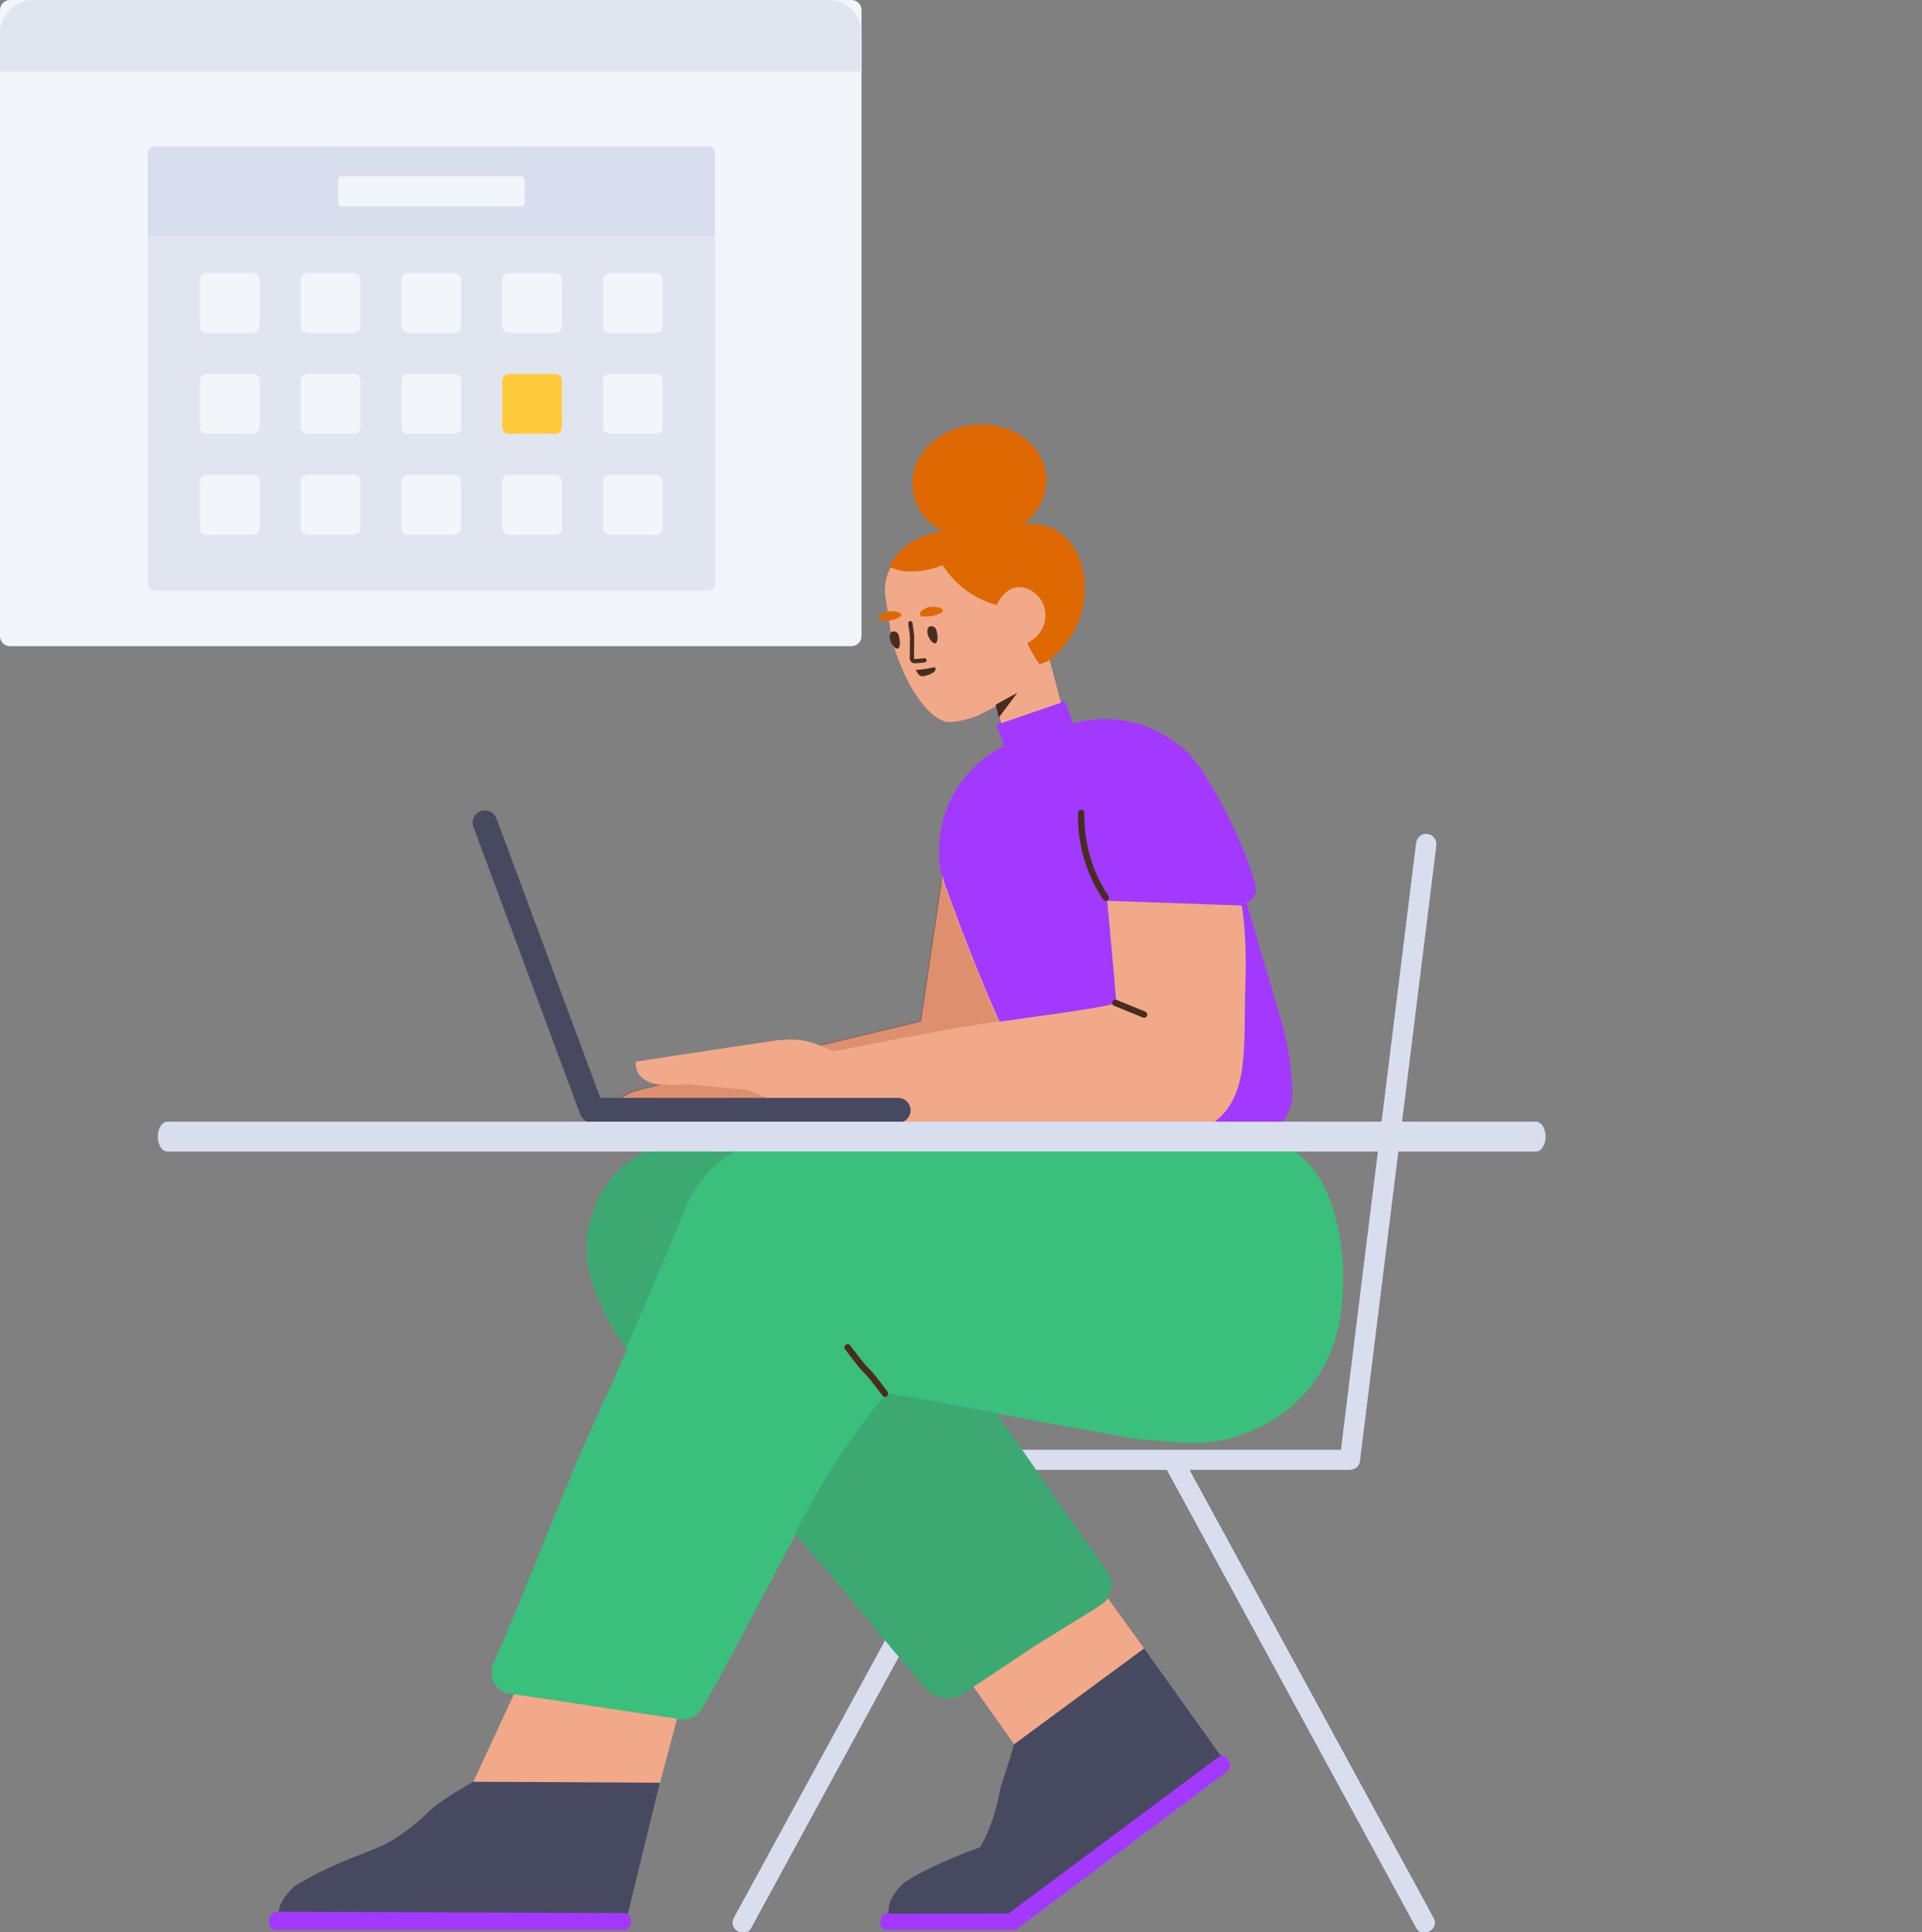 <?xml version="1.0" encoding="UTF-8"?> <svg xmlns="http://www.w3.org/2000/svg" width="192" height="193" viewBox="0 0 192 193" fill="none"><rect x="0" y="0" width="192" height="193" fill="#808080" stroke="none"/><g clip-path="url(#clip0_48_375)"><path d="M135.846 145.839V145.879C135.846 146.39 135.398 146.816 134.887 146.816H118.803L124.47 157.212C128.518 164.625 132.544 172.017 136.57 179.43L143.238 191.658C143.472 192.084 143.28 192.638 142.833 192.893L142.748 192.936C142.3 193.192 141.725 193.043 141.512 192.638L116.567 146.816H99.951L75.006 192.638C74.793 193.043 74.218 193.17 73.77 192.936L73.685 192.893C73.238 192.638 73.046 192.084 73.281 191.658L79.948 179.43C83.996 172.017 88.022 164.625 92.048 157.212L97.715 146.816H76.391C75.858 146.816 75.432 146.39 75.432 145.879V145.772C75.432 145.261 75.879 144.835 76.391 144.835H90.876C100.313 144.835 109.772 144.835 119.23 144.835H133.965L135.76 130.307C136.996 120.423 138.21 110.517 139.446 100.611L141.47 84.251C141.533 83.676 142.023 83.25 142.556 83.314L142.662 83.335C143.174 83.399 143.536 83.931 143.472 84.464L135.867 145.73C135.861 145.767 135.854 145.804 135.846 145.839Z" fill="#D8DEED"></path><path d="M135.845 145.839V145.879C135.845 146.39 135.398 146.816 134.887 146.816H118.803L124.47 157.212C128.517 164.625 132.544 172.017 136.57 179.43L143.237 191.658C143.472 192.084 143.28 192.638 142.833 192.893L142.747 192.936C142.3 193.192 141.725 193.043 141.512 192.638L116.567 146.816H99.951L75.006 192.638C74.793 193.043 74.218 193.17 73.77 192.936L73.685 192.893C73.238 192.638 73.046 192.084 73.28 191.658L79.948 179.43C83.995 172.017 88.022 164.625 92.048 157.212L97.714 146.816H76.39C75.858 146.816 75.432 146.39 75.432 145.879V145.772C75.432 145.261 75.879 144.835 76.39 144.835H90.876C100.313 144.835 109.771 144.835 119.23 144.835H133.965L135.76 130.307C136.996 120.423 138.21 110.517 139.446 100.611L141.469 84.251C141.533 83.676 142.023 83.25 142.556 83.314L142.662 83.335C143.174 83.399 143.536 83.931 143.472 84.464L135.867 145.73C135.861 145.767 135.854 145.804 135.845 145.839Z" fill="#D8DEED"></path></g><g clip-path="url(#clip1_48_375)"><path d="M27.8 190.978H62.097C62.626 190.978 63.055 191.407 63.055 191.936C63.055 192.466 62.626 192.895 62.097 192.895H27.8C27.27 192.895 26.841 192.466 26.841 191.936C26.841 191.407 27.27 190.978 27.8 190.978ZM100.54 191.017L121.378 175.482C121.529 175.378 121.679 175.317 121.849 175.32C122.148 175.304 122.444 175.437 122.631 175.675L122.693 175.782C123.007 176.15 122.911 176.724 122.523 177.015L101.323 192.901L88.838 192.939C88.348 192.93 87.95 192.54 87.937 192.05L87.939 191.922C87.969 191.432 88.359 191.034 88.849 191.043L100.54 191.017Z" fill="#A339FF"></path><path d="M62.71 191.196C62.588 191.14 62.453 191.109 62.31 191.109L27.864 190.976C27.795 190.976 27.929 190.962 27.864 190.976C27.864 190.906 27.831 190.873 27.864 190.739C28.12 189.716 28.951 188.864 29.419 188.438C30.399 187.82 31.379 187.288 32.402 186.798C36.194 184.966 37.493 184.987 39.985 183.325C41.008 182.622 41.967 181.834 42.84 180.961C43.422 180.378 44.906 179.331 47.291 177.982L65.932 178.02L62.71 191.196ZM121.982 175.455C121.844 175.469 121.718 175.527 121.592 175.614L100.754 191.148L89.063 191.174C88.968 191.173 88.877 191.186 88.792 191.213C88.764 191.077 88.75 190.934 88.752 190.784C88.776 190.635 88.779 190.465 88.825 190.295C89.098 189.277 89.923 188.418 90.399 188C91.368 187.399 92.357 186.863 93.388 186.391C95.415 185.421 96.738 184.983 97.904 184.532C98.077 184.236 98.242 183.932 98.401 183.602C98.6 183.179 98.8 182.714 99.001 182.185C99.426 181.021 99.724 179.833 99.937 178.622L100.974 175.38L101.293 174.254L114.288 164.667L121.982 175.455Z" fill="#474961"></path><path d="M75.428 114.248C77.556 113.498 79.266 113.528 79.266 113.528C88.852 113.507 123.639 113.443 124.236 113.486C125.088 113.549 129.424 113.386 132.011 118.044C132.032 118.044 132.032 118.066 132.032 118.066C132.416 118.79 132.821 119.685 133.183 120.792C133.864 122.944 134.333 125.841 134.12 129.42C133.992 130.847 133.801 133.957 131.99 136.94C130.115 140.05 127.516 142.137 123.661 143.458C120.38 144.566 117.163 144.055 113.201 143.692H113.158C113.009 143.671 112.711 143.607 112.349 143.543L111.625 143.415C111.22 143.33 110.858 143.266 110.687 143.245H110.645C106.981 142.585 103.722 141.988 100.462 141.37L100.313 141.349C100.051 141.297 99.789 141.246 99.527 141.196C100.075 141.956 100.622 142.722 101.167 143.493C102.573 145.475 103.936 147.456 105.257 149.415L110.604 156.978C111.414 158.107 111.051 159.683 109.795 160.471L103.212 164.562L97.248 168.524L96.076 169.269C94.904 169.994 93.482 169.653 92.582 168.716C90.2 166.235 85.731 160.406 80.12 154.059C79.9 153.81 79.68 153.562 79.461 153.316C76.308 159.194 72.394 166.863 70.106 170.704C69.659 171.471 68.785 171.875 67.891 171.748L50.977 169.234C49.528 169.021 48.676 167.466 49.294 166.124C52.425 159.243 56.409 148.4 59.796 141.115C60.669 139.24 61.5 137.387 62.267 135.64C62.389 135.363 62.516 135.075 62.646 134.777C61.373 133.031 60.624 131.782 59.968 130.201C59.223 128.411 58.541 126.771 58.584 124.556C58.648 121.275 60.288 117.547 63.568 115.545C65.4 114.416 67.19 114.352 68.255 114.266C69.682 114.224 71.322 114.245 73.154 114.245C74.111 114.238 74.831 114.233 75.428 114.248Z" fill="#3ABF7C"></path><path opacity="0.177" d="M75.116 114.242C72.624 115.171 69.632 117.179 68.137 121.516C68.117 121.557 64.815 129.508 62.563 134.664C61.341 132.977 60.61 131.748 59.968 130.201C59.223 128.411 58.541 126.771 58.584 124.556C58.648 121.275 60.288 117.547 63.569 115.545C65.4 114.416 67.19 114.352 68.255 114.267C69.682 114.224 71.323 114.245 73.154 114.245C73.95 114.239 74.582 114.234 75.116 114.242V114.242ZM99.471 141.118C100.038 141.904 100.603 142.696 101.167 143.493C102.573 145.475 103.937 147.456 105.257 149.416L110.604 156.978C111.414 158.107 111.052 159.683 109.795 160.472L103.212 164.562L97.248 168.524L96.076 169.269C94.904 169.994 93.482 169.653 92.582 168.716C90.201 166.235 85.731 160.406 80.12 154.059C79.87 153.776 79.621 153.496 79.374 153.218C80.153 151.765 80.886 150.422 81.537 149.274C81.537 149.274 82.133 148.208 83.411 146.185C84.455 144.523 85.541 143.075 86.457 141.86C86.947 141.2 87.629 140.284 88.481 139.219C89.44 139.347 90.398 139.474 91.357 139.624C92.678 139.858 93.998 140.114 95.341 140.348C96.728 140.6 98.101 140.853 99.471 141.118Z" fill="#444444"></path><path d="M84.422 134.788C85.585 136.336 85.944 136.771 86.318 137.136C86.663 137.473 87.005 137.888 88.15 139.411C88.256 139.552 88.456 139.581 88.597 139.474C88.738 139.368 88.767 139.168 88.661 139.027C87.498 137.479 87.139 137.045 86.765 136.679C86.42 136.342 86.078 135.928 84.933 134.404C84.827 134.263 84.626 134.235 84.485 134.341C84.344 134.447 84.316 134.647 84.422 134.788Z" fill="#482D1F"></path><path d="M107.177 72.274C111.026 71.17 114.989 72.136 117.863 74.525L118.015 74.626C118.456 74.943 118.945 75.467 119.456 76.134C119.824 76.585 120.16 77.068 120.46 77.578C122.756 81.164 125.148 86.675 125.473 88.809C125.473 89.44 125.085 89.98 124.536 90.204L127.808 101.338C128.007 101.997 128.88 104.656 129.093 108.701C129.235 111.398 127.886 113.022 125.046 113.571C121.714 113.537 116.139 113.599 108.32 113.758C100.501 113.917 95.83 105.461 94.306 88.388C92.623 82.804 95.266 76.998 100.293 74.527L99.655 72.674C99.578 72.452 99.697 72.21 99.919 72.133L105.962 70.052C106.184 69.976 106.427 70.094 106.503 70.317L107.177 72.274Z" fill="#A339FF"></path><path d="M104.194 63.498L105.988 70.195L100.02 72.249L99.581 70.505C99.496 70.549 99.408 70.595 99.317 70.641C97.614 71.549 97.713 71.474 97.59 71.53C96.293 72.03 95.147 72.129 94.933 72.13C93.14 72.19 90.723 69.167 89.299 64.583C89.174 64.21 89.113 63.831 89.03 63.455L88.462 59.68C88.331 58.837 88.411 57.972 88.736 57.188C88.872 56.852 89.01 56.538 89.176 56.285C91.051 53.132 95.132 53.239 95.861 53.248C95.946 53.239 96.033 53.251 96.118 53.242C96.943 53.348 97.648 53.124 98.408 53.023C98.747 52.987 99.051 53.234 99.108 53.57L99.784 58.983C99.834 59.32 100.484 59.02 101.735 58.082C103.284 58.897 104.223 59.637 104.55 60.303C105.091 61.381 104.873 62.56 104.294 63.371C104.261 63.415 104.228 63.457 104.194 63.498ZM81.984 104.47C84.971 103.748 88.313 102.941 92.009 102.051L94.023 88.547C94.051 88.242 94.094 87.882 94.16 87.477C94.226 87.783 94.305 88.089 94.397 88.394C96.353 93.769 98.171 98.325 99.851 102.063C104.29 101.419 108.482 100.929 111.509 100.25C111.514 99.961 111.213 96.54 110.608 89.988L124.003 90.453C124.019 90.454 124.035 90.454 124.051 90.454C124.394 92.644 124.513 95.336 124.406 98.532C124.204 104.609 124.864 109.562 121.132 112.217C120.263 112.837 120.014 113.261 117.025 113.492C110.776 113.976 105.1 113.835 99.344 113.583C101.307 113.679 103.259 113.763 105.227 113.814C96.535 114.227 67.805 114.575 65.298 114.492C62.34 114.393 60.845 113.425 60.246 112.001C59.765 110.858 62.679 109.361 63.123 109.13C63.213 109.084 64.153 108.836 65.943 108.388C64.605 108.169 63.424 107.553 63.502 106.057C63.502 106.057 74.843 104.313 78.006 103.868L77.934 103.918C78.688 103.82 79.486 103.809 80.353 103.972C80.833 104.056 81.377 104.222 81.984 104.47ZM97.246 168.502L103.317 164.455L109.708 160.514C110.057 160.295 110.461 159.975 110.666 159.661L114.288 164.668L101.306 174.234L97.246 168.502ZM51.339 169.248L67.635 171.697L65.931 178.088L47.291 177.982L51.339 169.248Z" fill="#F2A98A"></path><path opacity="0.2" d="M99.764 102.03C97.836 102.309 95.862 102.618 93.916 102.984C89.243 103.862 85.666 104.545 83.184 105.032C82.681 104.772 82.213 104.557 81.778 104.384C84.787 103.657 88.157 102.844 91.89 101.945L93.904 88.44C93.932 88.135 93.974 87.775 94.04 87.371C94.107 87.677 94.186 87.983 94.278 88.288C96.246 93.697 98.075 98.278 99.764 102.03ZM105.108 113.708C96.415 114.121 67.685 114.469 65.178 114.385C62.22 114.286 60.725 113.319 60.126 111.895C59.645 110.752 62.559 109.255 63.004 109.024C63.094 108.977 64.046 108.726 65.86 108.272C66.866 108.448 67.974 108.384 68.693 108.305C70.685 108.501 72.656 108.676 74.647 108.873C75.273 109.12 75.899 109.367 76.525 109.614C77.561 111.376 85.585 112.717 88.701 112.946C89.656 113.014 90.23 113.063 91.545 113.105C96.209 113.299 100.615 113.591 105.108 113.708Z" fill="#8C2A00"></path><path d="M89.78 63.471C89.861 63.827 89.987 64.413 89.801 64.69C89.566 65.1 88.807 64.194 88.884 63.501C88.916 63.198 89.056 63.097 89.225 63.08C89.479 63.053 89.711 63.221 89.78 63.471ZM93.538 62.947C93.639 63.301 93.744 63.89 93.559 64.166C93.324 64.576 92.564 63.671 92.642 62.977C92.674 62.674 92.813 62.574 92.983 62.556C93.237 62.529 93.469 62.698 93.538 62.947Z" fill="#482D1F"></path><path d="M92.929 67.338C93.073 67.28 93.419 67.115 93.458 66.875C93.454 66.833 93.468 66.767 93.443 66.727C93.345 66.609 93.076 66.701 92.699 66.784C92.028 66.919 91.47 66.913 91.47 66.913C91.47 66.913 91.684 67.319 91.801 67.414C92.049 67.73 92.702 67.426 92.929 67.338Z" fill="#482D1F"></path><path d="M88.02 62.006C87.804 61.986 87.692 61.741 87.825 61.577C87.998 61.388 88.293 61.142 88.715 61.077C89.579 60.943 90.586 61.351 89.685 61.746C89.114 62.02 88.429 62.028 88.02 62.006ZM94.167 53.079C92.511 52.194 91.349 50.677 91.158 48.857C90.826 45.697 93.544 42.822 97.23 42.435C100.916 42.048 104.173 44.295 104.505 47.454C104.705 49.362 103.793 51.166 102.226 52.382C103.142 52.289 103.871 52.309 104.727 52.625C105.039 52.742 105.776 53.029 106.468 53.706C108.443 55.576 108.37 58.347 108.37 59.161C108.285 61.611 107.157 63.315 106.709 63.941C105.665 65.421 104.702 66.219 103.82 66.335C103.309 65.597 102.907 64.892 102.612 64.222C102.982 64.056 103.5 63.749 103.888 63.188C104.445 62.379 104.666 61.221 104.129 60.185C103.639 59.187 102.495 58.493 101.487 58.685C100.919 58.787 100.508 59.152 100.449 59.201C99.94 59.677 99.632 60.29 99.525 60.526C99.526 60.495 99.527 60.464 99.528 60.433C98.514 60.154 96.838 59.495 95.372 57.978C94.869 57.474 94.47 56.937 94.163 56.456C93.342 56.799 91.992 57.198 90.371 57.068C89.797 57.023 89.285 56.784 88.827 56.66C88.824 56.656 88.823 56.654 88.823 56.654C88.795 56.592 89.061 56.221 89.057 56.178C90.313 54.012 92.661 53.304 94.167 53.079ZM92.13 61.574C91.914 61.554 91.802 61.309 91.956 61.143C92.129 60.953 92.425 60.708 92.867 60.64C93.731 60.507 94.741 60.936 93.837 61.309C93.245 61.586 92.561 61.593 92.13 61.574Z" fill="#DE6903"></path><path d="M99.78 71.673L101.642 69.194L99.46 70.395L99.78 71.673Z" fill="#482D1F"></path><path d="M111.291 100.474C111.128 100.408 111.049 100.221 111.116 100.058C111.182 99.894 111.369 99.816 111.532 99.882L114.408 101.054C114.572 101.121 114.65 101.307 114.584 101.471C114.517 101.634 114.33 101.713 114.167 101.646L111.291 100.474ZM110.723 89.5C110.82 89.647 110.78 89.846 110.633 89.943C110.485 90.04 110.287 90 110.19 89.853C108.488 87.278 107.622 84.294 107.687 81.213C107.691 81.036 107.837 80.896 108.013 80.9C108.19 80.903 108.33 81.05 108.326 81.226C108.264 84.178 109.093 87.034 110.723 89.5Z" fill="#482D1F"></path><path d="M90.901 63.532L90.899 63.501L90.898 63.516L90.901 63.532ZM90.883 65.794L90.884 65.818C90.908 66.049 91.089 66.247 91.324 66.262C91.366 66.261 91.39 66.26 91.414 66.259C91.64 66.251 91.801 66.236 92.378 66.175C92.495 66.163 92.58 66.058 92.567 65.941C92.555 65.824 92.45 65.739 92.333 65.751C91.766 65.811 91.61 65.825 91.397 65.834C91.375 65.835 91.353 65.835 91.331 65.836C91.335 65.835 91.315 65.813 91.309 65.782L91.325 63.504L91.323 63.473L91.149 62.227C91.133 62.111 91.025 62.029 90.909 62.046C90.792 62.062 90.711 62.17 90.727 62.286L90.898 63.516L90.883 65.794Z" fill="#482D1F"></path></g><g clip-path="url(#clip2_48_375)"><path d="M58.059 111.52C58.272 111.895 58.674 112.149 59.135 112.149H89.747C90.429 112.149 90.961 111.595 90.961 110.913C90.961 110.231 90.407 109.677 89.747 109.677H59.971L49.592 81.75C49.358 81.111 48.654 80.791 48.016 81.026C47.376 81.26 47.057 81.963 47.291 82.602L57.964 111.318C57.99 111.389 58.022 111.457 58.059 111.52Z" fill="#474961"></path></g><g clip-path="url(#clip3_48_375)"><path d="M85.067 0H0.995C0.445 0 0 0.446 0 0.996V63.551C0 64.101 0.445 64.546 0.995 64.546H85.067C85.616 64.546 86.062 64.101 86.062 63.551V0.996C86.062 0.446 85.616 0 85.067 0Z" fill="#F2F6FB"></path><path d="M0 3.319C0 1.486 1.485 0 3.318 0H82.744C84.576 0 86.062 1.487 86.062 3.319V7.135H0V3.319ZM14.758 22.42H71.419V58.354C71.419 58.72 71.121 59.017 70.755 59.017H15.421C15.055 59.017 14.758 58.72 14.758 58.354V22.42ZM19.977 27.937V32.587C19.977 32.953 20.274 33.249 20.641 33.249H25.277C25.645 33.249 25.941 32.953 25.941 32.587V27.937C25.941 27.571 25.644 27.274 25.277 27.274H20.641C20.273 27.274 19.977 27.571 19.977 27.937ZM19.977 38.02V42.67C19.977 43.036 20.274 43.332 20.641 43.332H25.277C25.645 43.332 25.941 43.036 25.941 42.67V38.02C25.941 37.654 25.644 37.357 25.277 37.357H20.641C20.273 37.357 19.977 37.654 19.977 38.02ZM30.042 27.937V32.587C30.042 32.953 30.339 33.249 30.706 33.249H35.342C35.71 33.249 36.006 32.953 36.006 32.587V27.937C36.006 27.571 35.709 27.274 35.342 27.274H30.706C30.337 27.274 30.042 27.571 30.042 27.937ZM30.042 38.02V42.67C30.042 43.036 30.339 43.332 30.706 43.332H35.342C35.71 43.332 36.006 43.036 36.006 42.67V38.02C36.006 37.654 35.709 37.357 35.342 37.357H30.706C30.337 37.357 30.042 37.654 30.042 38.02ZM40.106 27.937V32.587C40.106 32.953 40.404 33.249 40.77 33.249H45.407C45.775 33.249 46.071 32.953 46.071 32.587V27.937C46.071 27.571 45.773 27.274 45.407 27.274H40.77C40.402 27.274 40.106 27.571 40.106 27.937ZM40.106 38.02V42.67C40.106 43.036 40.404 43.332 40.77 43.332H45.407C45.775 43.332 46.071 43.036 46.071 42.67V38.02C46.071 37.654 45.773 37.357 45.407 37.357H40.77C40.402 37.357 40.106 37.654 40.106 38.02ZM50.171 27.937V32.587C50.171 32.953 50.468 33.249 50.835 33.249H55.471C55.84 33.249 56.135 32.953 56.135 32.587V27.937C56.135 27.571 55.838 27.274 55.471 27.274H50.835C50.467 27.274 50.171 27.571 50.171 27.937ZM60.236 27.937V32.587C60.236 32.953 60.533 33.249 60.9 33.249H65.536C65.904 33.249 66.2 32.953 66.2 32.587V27.937C66.2 27.571 65.903 27.274 65.536 27.274H60.9C60.532 27.274 60.236 27.571 60.236 27.937ZM60.236 38.02V42.67C60.236 43.036 60.533 43.332 60.9 43.332H65.536C65.904 43.332 66.2 43.036 66.2 42.67V38.02C66.2 37.654 65.903 37.357 65.536 37.357H60.9C60.532 37.357 60.236 37.654 60.236 38.02ZM19.977 48.102V52.753C19.977 53.119 20.274 53.415 20.641 53.415H25.277C25.645 53.415 25.941 53.119 25.941 52.753V48.102C25.941 47.736 25.644 47.44 25.277 47.44H20.641C20.273 47.44 19.977 47.737 19.977 48.102ZM30.042 48.102V52.753C30.042 53.119 30.339 53.415 30.706 53.415H35.342C35.71 53.415 36.006 53.119 36.006 52.753V48.102C36.006 47.736 35.709 47.44 35.342 47.44H30.706C30.337 47.44 30.042 47.737 30.042 48.102ZM40.106 48.102V52.753C40.106 53.119 40.404 53.415 40.77 53.415H45.407C45.775 53.415 46.071 53.119 46.071 52.753V48.102C46.071 47.736 45.773 47.44 45.407 47.44H40.77C40.402 47.44 40.106 47.737 40.106 48.102ZM50.171 48.102V52.753C50.171 53.119 50.468 53.415 50.835 53.415H55.471C55.84 53.415 56.135 53.119 56.135 52.753V48.102C56.135 47.736 55.838 47.44 55.471 47.44H50.835C50.467 47.44 50.171 47.737 50.171 48.102ZM60.236 48.102V52.753C60.236 53.119 60.533 53.415 60.9 53.415H65.536C65.904 53.415 66.2 53.119 66.2 52.753V48.102C66.2 47.736 65.903 47.44 65.536 47.44H60.9C60.532 47.44 60.236 47.737 60.236 48.102Z" fill="#E1E5F0"></path><path d="M55.472 37.357H50.834C50.468 37.357 50.171 37.655 50.171 38.021V42.669C50.171 43.035 50.468 43.332 50.834 43.332H55.472C55.839 43.332 56.135 43.035 56.135 42.669V38.021C56.135 37.655 55.839 37.357 55.472 37.357Z" fill="#FFCB3D"></path><path d="M14.758 15.287C14.758 14.919 15.056 14.622 15.421 14.622H70.755C71.122 14.622 71.419 14.918 71.419 15.287V23.611H14.758V15.287ZM34.101 17.618C33.918 17.618 33.769 17.767 33.769 17.95V20.283C33.769 20.466 33.918 20.615 34.101 20.615H52.076C52.259 20.615 52.408 20.466 52.408 20.283V17.95C52.408 17.767 52.259 17.618 52.076 17.618H34.101Z" fill="#D8DEED"></path></g><g clip-path="url(#clip4_48_375)"><path d="M153.449 112.051H16.713C16.189 112.051 15.764 112.718 15.764 113.542C15.764 114.366 16.189 115.033 16.713 115.033H153.449C153.974 115.033 154.399 114.366 154.399 113.542C154.399 112.718 153.974 112.051 153.449 112.051Z" fill="#D8DEED"></path></g><defs><clipPath id="clip0_48_375"><rect width="70.511" height="109.708" fill="white" transform="translate(73.067 83.293)"></rect></clipPath><clipPath id="clip1_48_375"><rect width="111.199" height="161.046" fill="white" transform="translate(24.924 31.741)"></rect></clipPath><clipPath id="clip2_48_375"><rect width="75.411" height="56.664" fill="white" transform="translate(31.314 55.599)"></rect></clipPath><clipPath id="clip3_48_375"><rect width="86.062" height="64.546" fill="white"></rect></clipPath><clipPath id="clip4_48_375"><rect width="175.532" height="2.982" fill="white" transform="translate(15.764 112.051)"></rect></clipPath></defs></svg> 